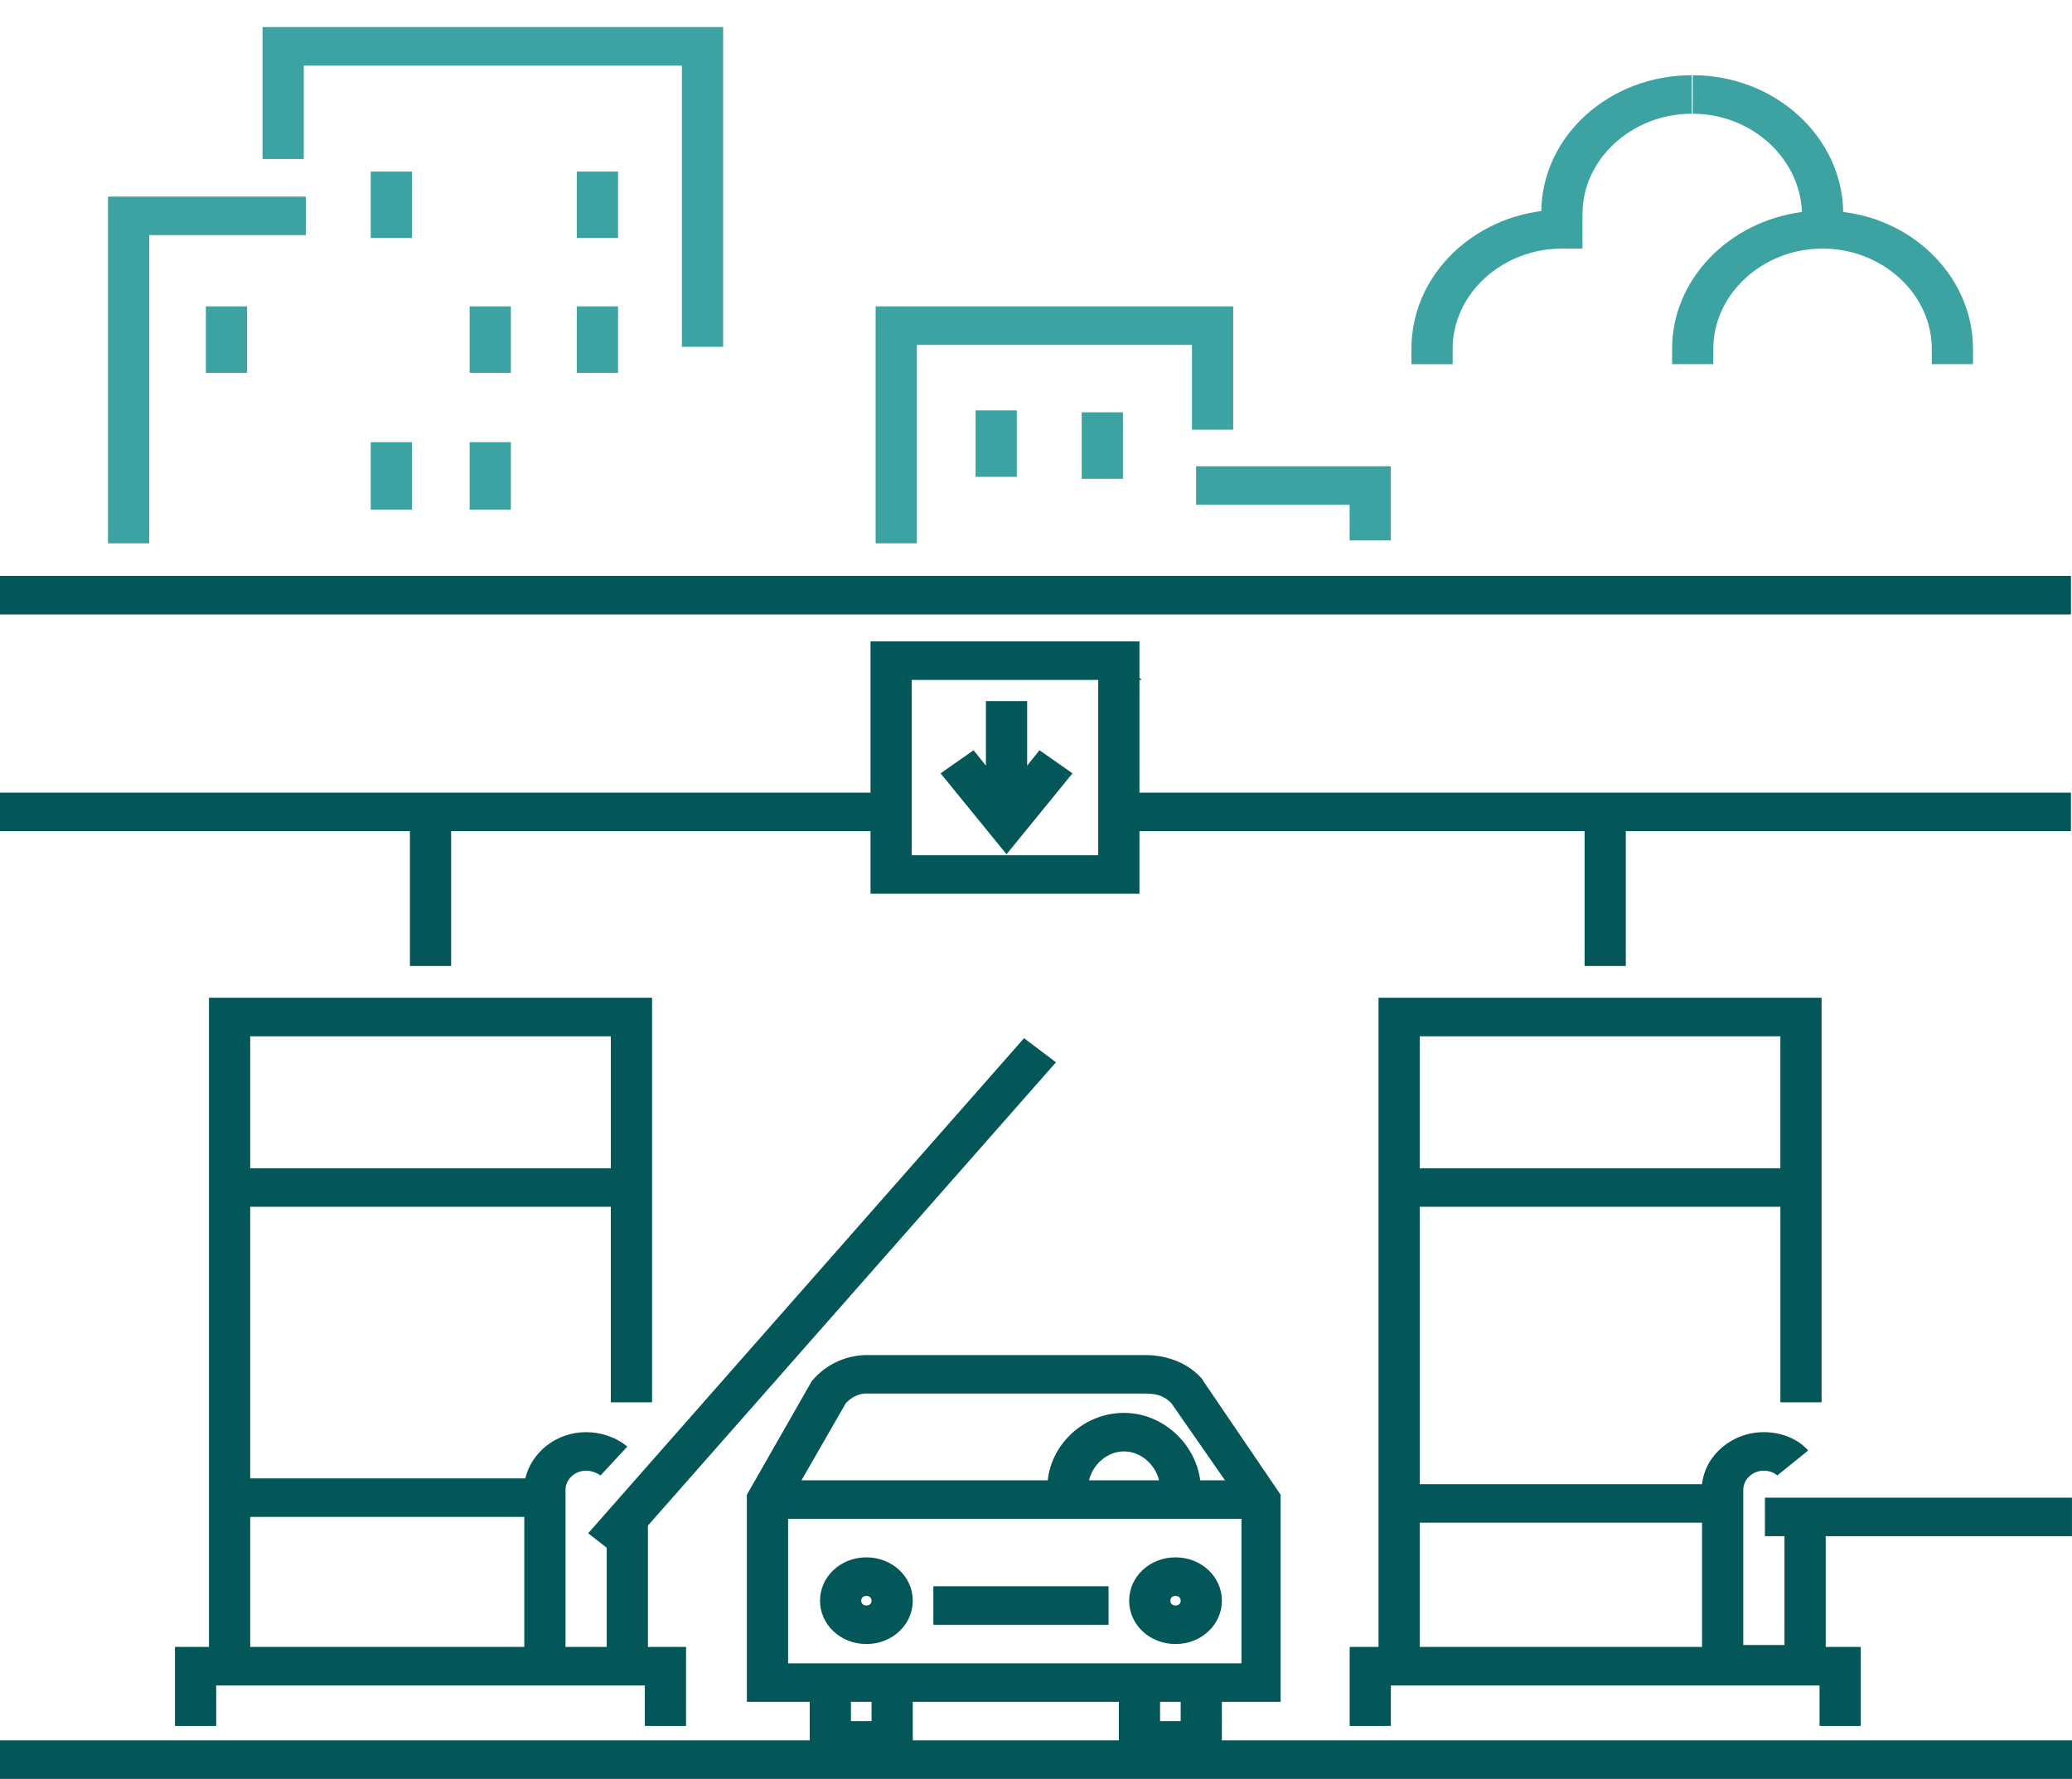 <svg height="201" viewBox="0 0 234 201" width="234" xmlns="http://www.w3.org/2000/svg"><g fill="none"><path d="m-11.419 9.007h246v200h-246z" opacity=".147"/><g><g fill="#035759" transform="matrix(1.088 0 0 1.088 -.369 65.055)"><path d="m.321 0h214.983v4h-214.983z"/><path d="m42.89 40.5h4.278v-14h43.531v6.5h27.916v-6.5h46.205v14h4.278v-14h46.205v-4h-96.688v-15.7h-4.278v22.2h-19.36v-18.2h23.881l-4.521-4h-23.638v15.7h-90.378v4h42.569z"/><path d="m102.678 13v6.7l-1.283-1.6-3.423 2.4 6.845 8.4 6.846-8.4-3.423-2.4-1.283 1.6v-6.7z"/><path d="m215.41 99.7v-4h-31.873v4h2.032v11.3h-4.278v-16.1c0-1.1.963-2 2.139-2 .535 0 1.07.2 1.39.5l3.209-2.6c-1.07-1.2-2.781-1.9-4.599-1.9-3.316 0-6.097 2.4-6.417 5.4h-29.306v-28.8h37.435v20.3h4.278v-42h-45.991v67.4h-2.995v8.2h4.278v-4.2h44.494v4.2h4.278v-8.2h-3.637v-11.5zm-30.269-51.9v13.7h-37.435v-13.7zm-37.435 63.4v-12.9h29.306v12.9zm-37.756-60.7-3.316-2.5-45.243 51.4 1.925 1.5v10.3h-4.278v-16.3c0-1.1.963-2 2.139-2 .535 0 1.07.2 1.497.5l2.781-3c-1.177-1-2.781-1.5-4.278-1.5-3.102 0-5.669 2.1-6.31 4.8h-28.557v-28.2h37.435v20.3h4.278v-42h-45.991v67.4h-3.53v8.2h4.278v-4.2h44.494v4.2h4.278v-8.2h-3.957v-12.6zm-46.205-2.7v13.7h-37.435v-13.7zm-37.435 49.9h28.45v13.5h-28.45z"/><path d="m127.171 116.9h6.097v-21.5l-8.022-11.8-.107-.2c-1.39-1.6-3.53-2.5-5.883-2.5h-28.557c-2.353-.1-4.599.9-6.097 2.7l-6.738 11.8v21.5h6.524v4h-84.068v4h215.197v-4h-88.346zm-4.278 2h-2.139v-2h2.139zm-34.761-33c.642-.7 1.497-1.1 2.46-1h28.771c1.07 0 1.925.3 2.567 1l5.562 8h-2.567c-.535-3.9-3.957-7-7.915-7-4.064 0-7.487 3.1-7.915 7h-25.563zm32.515 8h-7.273c.428-1.7 1.925-3 3.637-3 1.711 0 3.209 1.3 3.637 3zm-38.504 19s0-12.5 0-15h47.061v15zm8.663 4v2h-2.139v-2zm4.278 0h21.391v4h-21.391z"/><path d="m122.358 110.9c2.674 0 4.813-2 4.813-4.5s-2.139-4.5-4.813-4.5-4.813 2-4.813 4.5 2.139 4.5 4.813 4.5zm0-5c.321 0 .535.2.535.5s-.214.5-.535.5c-.321 0-.535-.2-.535-.5s.214-.5.535-.5zm-32.087-4c-2.674 0-4.813 2-4.813 4.5s2.139 4.5 4.813 4.5c2.674 0 4.813-2 4.813-4.5s-2.139-4.5-4.813-4.5zm0 5c-.321 0-.535-.2-.535-.5s.214-.5.535-.5c.321 0 .535.2.535.5s-.214.5-.535.5z"/><path d="m97.223 104.9h18.183v4h-18.183z"/></g><g fill="#3ca2a2" transform="matrix(1.088 0 0 1.088 11.263 3.057)"><path d="m.856 53.6h4.278v-32h16.257v-4h-20.535z"/><path d="m16.899 13.7h4.278v-9.7h39.253v29.2h4.279v-33.2h-47.81z"/><path d="m113.802 49.6h15.936v3.7h4.279v-7.7h-20.215z"/><path d="m11.017 29h4.278v6.9h-4.278z"/><path d="m28.13 15h4.278v6.9h-4.278z"/><path d="m38.397 29h4.278v6.9h-4.278z"/><path d="m49.521 29h4.278v6.9h-4.278z"/><path d="m49.521 15h4.278v6.9h-4.278z"/><path d="m28.13 43.1h4.278v7h-4.278z"/><path d="m38.397 43.1h4.278v7h-4.278z"/><path d="m117.652 41.8v-12.8h-37.114v24.6h4.279v-20.6h28.557v8.8z"/><path d="m90.913 39.8h4.278v6.9h-4.278z"/><path d="m101.93 40h4.278v6.9h-4.278z"/><path d="m180.97 19.2c-.107-7.8-7.059-14.2-15.616-14.2v4c6.097 0 11.123 4.6 11.337 10.2-7.594 1-13.477 7-13.477 14.2v1.6h4.278v-1.6c0-5.7 5.134-10.4 11.337-10.4 6.203 0 11.337 4.7 11.337 10.4v1.6h4.278v-1.6c0-7.2-5.883-13.3-13.477-14.2z"/><path d="m165.248 5c-8.557 0-15.509 6.3-15.616 14.1-7.594 1-13.477 7-13.477 14.3v1.6h4.278v-1.6c0-5.7 5.134-10.4 11.337-10.4h2.139v-3.6c0-5.7 5.134-10.4 11.337-10.4z"/></g></g></g></svg>